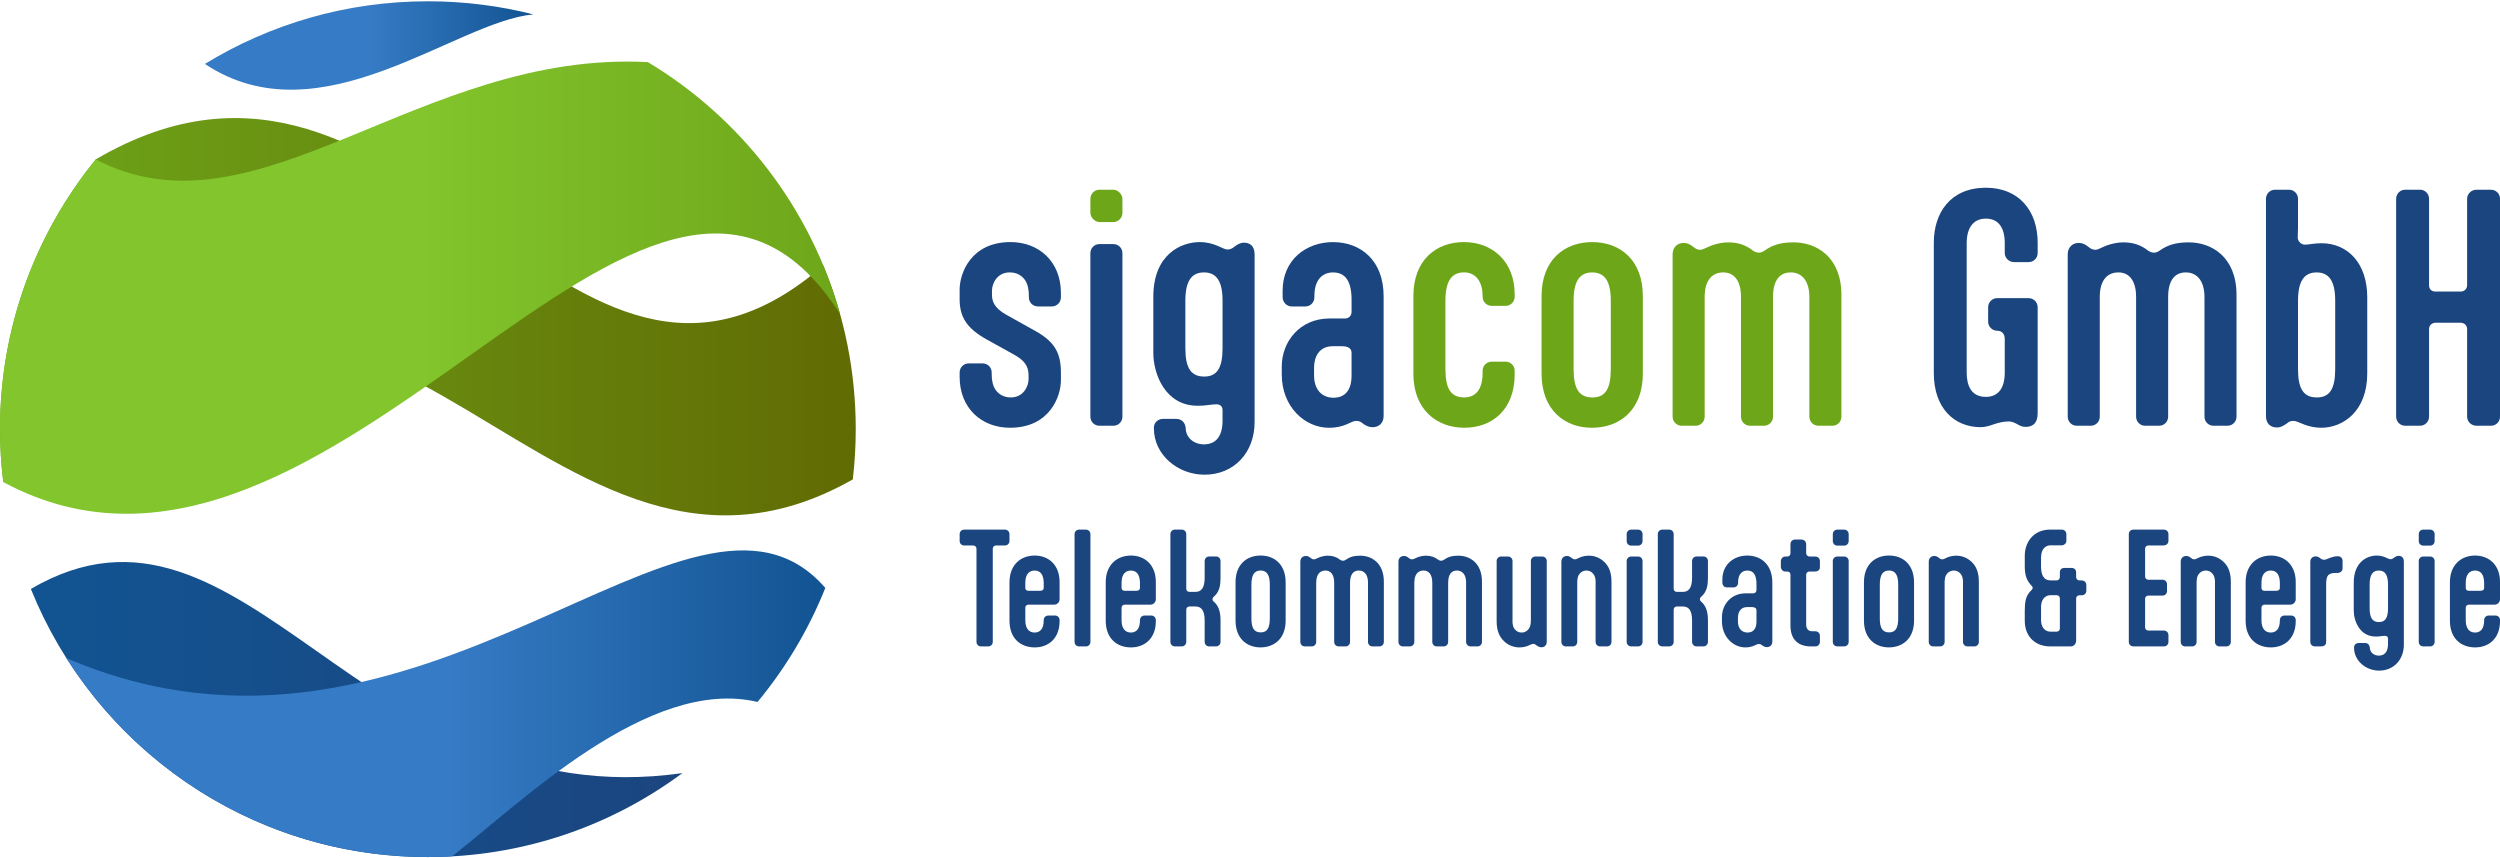 <?xml version="1.0" encoding="UTF-8"?>
<svg xmlns="http://www.w3.org/2000/svg" xmlns:xlink="http://www.w3.org/1999/xlink" id="b" viewBox="0 0 140 47.923" width="300" height="103"><defs><style>.i{fill:url(#h);}.j{fill:url(#f);}.k{fill:url(#g);}.l{fill:#6ea61a;}.m{fill:url(#e);}.n{fill:#1b457f;}.o{fill:url(#d);}</style><linearGradient id="d" x1="1.728" y1="39.662" x2="38.215" y2="39.662" gradientUnits="userSpaceOnUse"><stop offset="0" stop-color="#125492"/><stop offset="1" stop-color="#1b457f"/></linearGradient><linearGradient id="e" x1="0" y1="17.665" x2="47.923" y2="17.665" gradientUnits="userSpaceOnUse"><stop offset="0" stop-color="#6ea61a"/><stop offset="1" stop-color="#616b03"/></linearGradient><linearGradient id="f" x1="0" y1="16.038" x2="47.044" y2="16.038" gradientUnits="userSpaceOnUse"><stop offset=".5" stop-color="#82c52c"/><stop offset="1" stop-color="#6ea61a"/></linearGradient><linearGradient id="g" x1="11.474" y1="2.475" x2="29.868" y2="2.475" gradientUnits="userSpaceOnUse"><stop offset=".5" stop-color="#367bc5"/><stop offset="1" stop-color="#125492"/></linearGradient><linearGradient id="h" x1="3.714" y1="39.336" x2="46.219" y2="39.336" gradientUnits="userSpaceOnUse"><stop offset=".5" stop-color="#367bc5"/><stop offset="1" stop-color="#125492"/></linearGradient></defs><g id="c"><g><g><path class="o" d="M1.728,32.909c3.545,8.801,12.163,15.014,22.233,15.014,5.339,0,10.27-1.747,14.253-4.7C20.24,45.769,13.738,25.894,1.728,32.909Z"/><path class="m" d="M46.105,14.794C31.612,27.369,23.129-1.572,5.365,8.852,2.011,12.975,0,18.233,0,23.961c0,1.003,.063,1.992,.182,2.963,20.284-22.7,29.687,10.003,47.575-.149,.108-.923,.165-1.862,.165-2.814,0-3.248-.647-6.343-1.818-9.168Z"/><path class="j" d="M47.044,17.512c-1.663-5.963-5.573-10.988-10.762-14.105-12.816-.674-21.891,10.164-30.919,5.447C2.011,12.977,0,18.234,0,23.961c0,1.004,.063,1.993,.183,2.964C18.745,36.909,36.282,.739,47.044,17.512Z"/><path class="k" d="M29.868,.734c-1.89-.479-3.868-.734-5.907-.734-4.575,0-8.851,1.283-12.487,3.508C17.943,7.818,25.475,1.135,29.868,.734Z"/><path class="i" d="M3.714,36.779c4.249,6.698,11.728,11.144,20.247,11.144,.453,0,.902-.014,1.348-.038,3.762-2.898,11.001-10.099,17.113-8.647,1.577-1.903,2.864-4.055,3.796-6.387-7.472-8.598-22.482,12.547-42.505,3.928Z"/></g><g><g><g><path class="n" d="M57.6,20.935c0-.513-.256-.833-.769-1.122l-1.586-.881c-1.122-.625-1.506-1.266-1.506-2.259v-.529c0-.881,.609-2.66,2.852-2.66,1.57,0,2.82,1.074,2.82,2.852v.24c0,.288-.224,.513-.513,.513h-.769c-.289,0-.513-.224-.513-.513v-.096c0-.336-.064-.657-.224-.881-.176-.24-.449-.417-.849-.417-.705,0-.993,.625-.993,1.025v.224c0,.352,.112,.737,.801,1.122l1.634,.913c1.122,.625,1.426,1.282,1.426,2.339v.417c0,.881-.609,2.66-2.852,2.66-1.57,0-2.82-1.074-2.82-2.852v-.24c0-.288,.224-.513,.513-.513h.769c.289,0,.513,.224,.513,.513v.096c0,.336,.064,.657,.224,.881,.176,.24,.449,.417,.849,.417,.705,0,.993-.625,.993-1.025v-.224Z"/><path class="n" d="M61.061,14.109c0-.288,.224-.513,.513-.513h.769c.289,0,.513,.224,.513,.513v9.149c0,.288-.224,.513-.513,.513h-.769c-.288,0-.513-.224-.513-.513V14.109Z"/><path class="n" d="M70.258,23.563c0,1.714-1.154,2.948-2.804,2.948-1.49,0-2.836-1.106-2.836-2.596v-.064c.016-.272,.24-.465,.513-.465h.737c.288,0,.481,.176,.529,.481,0,.593,.481,.945,1.025,.945,.641,0,1.041-.417,1.041-1.33v-.593c0-.208-.144-.32-.336-.32-.272,0-.609,.08-.961,.08h-.112c-1.779,0-2.468-1.746-2.468-2.964v-3.14c0-2.387,1.57-3.06,2.596-3.06,.849,0,1.298,.417,1.554,.417,.144,0,.24-.048,.352-.128l.064-.048c.144-.112,.32-.208,.513-.208,.305,0,.593,.16,.593,.657v9.389Zm-1.795-4.134v-2.66c0-1.089-.336-1.586-1.041-1.586s-1.041,.497-1.041,1.586v2.66c0,1.122,.32,1.586,1.057,1.586,.705,0,1.025-.465,1.025-1.586Z"/><path class="n" d="M76.858,23.851c-.192,0-.352-.08-.497-.176l-.064-.048c-.112-.096-.208-.128-.368-.128-.272,0-.609,.385-1.506,.385-1.346,0-2.644-1.17-2.644-2.98v-.449c0-1.394,1.009-2.692,2.676-2.692h.865c.224,0,.368-.16,.368-.368v-.673c0-1.058-.352-1.538-1.041-1.538-.577,0-1.041,.401-1.041,1.314v.08c0,.288-.224,.513-.513,.513h-.753c-.288,0-.513-.24-.513-.529v-.352c0-1.746,1.33-2.724,2.82-2.724,1.554,0,2.836,1.025,2.836,3.028v6.713c0,.401-.272,.625-.625,.625Zm-3.269-2.884c0,.753,.417,1.234,1.089,1.234,.593,0,1.009-.368,1.009-1.234v-1.282c0-.304-.288-.368-.545-.368h-.513c-.673,0-1.041,.481-1.041,1.218v.433Z"/><path class="l" d="M80.944,16.769v3.829c0,1.122,.32,1.586,1.057,1.586,.609,0,1.025-.417,1.025-1.378v-.112c0-.288,.224-.513,.513-.513h.769c.289,0,.513,.224,.513,.513v.208c0,1.955-1.25,2.98-2.82,2.98-1.538,0-2.852-1.009-2.852-3.028v-4.342c0-2.035,1.282-3.028,2.836-3.028,1.57,0,2.836,1.074,2.836,2.916v.144c0,.288-.224,.513-.513,.513h-.769c-.288,0-.513-.224-.513-.513v-.048c0-.705-.32-1.314-1.041-1.314-.705,0-1.041,.497-1.041,1.586Z"/><path class="l" d="M86.327,20.855v-4.342c0-2.035,1.282-3.028,2.836-3.028s2.836,.993,2.836,3.028v4.342c0,2.019-1.282,3.028-2.852,3.028-1.538,0-2.82-1.009-2.82-3.028Zm3.877-.256v-3.829c0-1.089-.336-1.586-1.041-1.586s-1.041,.497-1.041,1.586v3.829c0,1.122,.32,1.586,1.057,1.586,.705,0,1.025-.465,1.025-1.586Z"/><path class="l" d="M101.324,16.561c0-.977-.481-1.378-1.041-1.378-.577,0-.993,.385-.993,1.378v6.697c0,.288-.224,.513-.513,.513h-.769c-.289,0-.513-.224-.513-.513v-6.697c0-.977-.433-1.378-.993-1.378-.577,0-1.041,.385-1.041,1.378v6.697c0,.288-.224,.513-.513,.513h-.769c-.289,0-.513-.224-.513-.513V14.173c0-.401,.272-.641,.625-.641,.192,0,.352,.08,.497,.192l.064,.048c.112,.096,.224,.144,.368,.144s.336-.128,.625-.24c.272-.096,.609-.176,.929-.176,.545,0,.993,.144,1.394,.465,.096,.064,.208,.112,.336,.112,.112,0,.208-.048,.305-.112,.433-.304,.881-.465,1.634-.465,1.266,0,2.676,.801,2.676,2.948v6.81c0,.288-.224,.513-.513,.513h-.769c-.288,0-.513-.224-.513-.513v-6.697Z"/><path class="n" d="M108.293,20.823v-7.306c0-1.666,.929-3.076,2.916-3.076,1.843,0,2.9,1.282,2.9,3.076v.577c0,.288-.224,.513-.513,.513h-.801c-.288,0-.529-.224-.529-.513v-.545c0-.913-.384-1.378-1.057-1.378-.625,0-1.074,.417-1.074,1.378v7.242c0,.737,.256,1.362,1.074,1.362,.609,0,1.057-.385,1.057-1.362v-1.875c0-.304-.176-.465-.417-.465-.304,0-.513-.256-.513-.497v-.817c0-.288,.224-.513,.513-.513h1.747c.288,0,.513,.224,.513,.513v5.928c0,.609-.32,.769-.673,.769-.16,0-.272-.048-.368-.096l-.176-.096c-.128-.064-.256-.112-.401-.112-.673,0-1.041,.32-1.57,.32-1.506,0-2.628-1.09-2.628-3.028Z"/><path class="n" d="M123.45,16.561c0-.977-.481-1.378-1.041-1.378-.577,0-.993,.385-.993,1.378v6.697c0,.288-.224,.513-.513,.513h-.769c-.289,0-.513-.224-.513-.513v-6.697c0-.977-.433-1.378-.993-1.378-.577,0-1.041,.385-1.041,1.378v6.697c0,.288-.224,.513-.513,.513h-.769c-.289,0-.513-.224-.513-.513V14.173c0-.401,.272-.641,.625-.641,.192,0,.352,.08,.497,.192l.064,.048c.112,.096,.224,.144,.368,.144s.336-.128,.625-.24c.272-.096,.609-.176,.929-.176,.545,0,.993,.144,1.394,.465,.096,.064,.208,.112,.336,.112,.112,0,.208-.048,.305-.112,.433-.304,.881-.465,1.634-.465,1.266,0,2.676,.801,2.676,2.948v6.81c0,.288-.224,.513-.513,.513h-.769c-.288,0-.513-.224-.513-.513v-6.697Z"/><path class="n" d="M128.432,23.499c-.128,0-.24,.032-.352,.128l-.064,.048c-.144,.096-.305,.192-.497,.192-.336,0-.625-.176-.625-.641V11.065c0-.288,.224-.513,.513-.513h.769c.288,0,.513,.224,.513,.513v1.586c0,.208-.016,.32-.016,.577,0,.224,.208,.401,.4,.401,.224,0,.513-.08,.929-.08,1.442,0,2.564,1.089,2.564,3.028v4.262c0,2.115-1.346,3.044-2.58,3.044-.352,0-.673-.08-.897-.16-.304-.112-.497-.224-.657-.224Zm2.339-2.9v-3.829c0-1.089-.336-1.586-1.041-1.586s-1.041,.497-1.041,1.586v3.829c0,1.122,.32,1.586,1.057,1.586,.705,0,1.025-.465,1.025-1.586Z"/><path class="n" d="M134.184,11.065c0-.288,.224-.513,.513-.513h.817c.289,0,.513,.224,.513,.513v4.839c0,.192,.112,.352,.369,.352h1.394c.24,0,.368-.176,.368-.352v-4.839c0-.288,.24-.513,.529-.513h.801c.288,0,.513,.224,.513,.513v12.193c0,.288-.224,.513-.513,.513h-.801c-.288,0-.529-.224-.529-.513v-4.903c0-.176-.128-.352-.368-.352h-1.394c-.24,0-.369,.176-.369,.352v4.903c0,.288-.224,.513-.513,.513h-.817c-.289,0-.513-.224-.513-.513V11.065Z"/></g><g><path class="n" d="M56.276,29.587c.143,0,.254,.111,.254,.254v.381c0,.143-.111,.254-.254,.254h-.499c-.111,0-.182,.079-.182,.182v5.216c0,.143-.111,.254-.262,.254h-.396c-.143,0-.254-.111-.254-.254v-5.216c0-.103-.079-.182-.182-.182h-.507c-.143,0-.254-.111-.254-.254v-.381c0-.143,.111-.254,.254-.254h2.283Z"/><path class="n" d="M57.6,33.789c-.111,0-.182,.071-.182,.174v.706c0,.468,.214,.682,.523,.682,.301,0,.507-.206,.507-.682v-.016c0-.143,.111-.254,.254-.254h.381c.143,0,.254,.111,.254,.254v.056c0,.967-.618,1.474-1.395,1.474-.761,0-1.411-.476-1.411-1.498v-2.148c0-.991,.642-1.498,1.411-1.498s1.395,.515,1.395,1.482v.967c0,.151-.127,.301-.301,.301h-1.435Zm-.182-.951c0,.143,.095,.174,.182,.174h.626c.119,0,.222-.024,.222-.182v-.238c0-.468-.174-.713-.507-.713-.293,0-.523,.19-.523,.682v.277Z"/><path class="n" d="M61.064,35.874c0,.143-.111,.254-.254,.254h-.381c-.143,0-.254-.111-.254-.254v-6.033c0-.143,.111-.254,.254-.254h.381c.143,0,.254,.111,.254,.254v6.033Z"/><path class="n" d="M62.99,33.789c-.111,0-.182,.071-.182,.174v.706c0,.468,.214,.682,.523,.682,.301,0,.507-.206,.507-.682v-.016c0-.143,.111-.254,.254-.254h.381c.143,0,.254,.111,.254,.254v.056c0,.967-.618,1.474-1.395,1.474-.761,0-1.411-.476-1.411-1.498v-2.148c0-.991,.642-1.498,1.411-1.498s1.395,.515,1.395,1.482v.967c0,.151-.127,.301-.301,.301h-1.435Zm-.182-.951c0,.143,.095,.174,.182,.174h.626c.119,0,.222-.024,.222-.182v-.238c0-.468-.174-.713-.507-.713-.293,0-.523,.19-.523,.682v.277Z"/><path class="n" d="M68.35,32.298c0,.404-.063,.745-.325,.999l-.071,.063c-.04,.048-.055,.087-.055,.127s.016,.079,.055,.119l.071,.063c.254,.254,.325,.603,.325,.999v1.205c0,.143-.111,.254-.254,.254h-.381c-.143,0-.254-.111-.254-.254v-1.189c0-.594-.198-.793-.515-.793h-.341c-.103,0-.174,.079-.174,.182v1.799c0,.143-.111,.254-.254,.254h-.381c-.143,0-.254-.111-.254-.254v-6.033c0-.143,.111-.254,.254-.254h.381c.143,0,.254,.111,.254,.254v3.06c0,.103,.071,.174,.182,.174h.333c.325,0,.515-.222,.515-.793v-.935c0-.143,.111-.254,.254-.254h.388c.143,0,.246,.111,.246,.254v.951Z"/><path class="n" d="M69.19,34.684v-2.148c0-1.007,.634-1.498,1.403-1.498s1.403,.492,1.403,1.498v2.148c0,.999-.634,1.498-1.411,1.498-.761,0-1.395-.499-1.395-1.498Zm1.919-.127v-1.895c0-.539-.167-.785-.515-.785s-.515,.246-.515,.785v1.895c0,.555,.159,.785,.523,.785,.349,0,.507-.23,.507-.785Z"/><path class="n" d="M76.61,32.56c0-.484-.238-.682-.515-.682-.285,0-.492,.19-.492,.682v3.314c0,.143-.111,.254-.254,.254h-.381c-.143,0-.254-.111-.254-.254v-3.314c0-.484-.214-.682-.491-.682-.285,0-.515,.19-.515,.682v3.314c0,.143-.111,.254-.254,.254h-.381c-.143,0-.254-.111-.254-.254v-4.495c0-.198,.135-.317,.309-.317,.095,0,.174,.04,.246,.095l.032,.024c.056,.048,.111,.071,.182,.071s.166-.063,.309-.119c.135-.048,.301-.087,.46-.087,.269,0,.491,.071,.69,.23,.047,.032,.103,.055,.166,.055,.056,0,.103-.024,.151-.055,.214-.151,.436-.23,.808-.23,.626,0,1.324,.396,1.324,1.459v3.369c0,.143-.111,.254-.254,.254h-.381c-.143,0-.254-.111-.254-.254v-3.314Z"/><path class="n" d="M82.104,32.56c0-.484-.238-.682-.515-.682-.285,0-.492,.19-.492,.682v3.314c0,.143-.111,.254-.254,.254h-.381c-.143,0-.254-.111-.254-.254v-3.314c0-.484-.214-.682-.491-.682-.285,0-.515,.19-.515,.682v3.314c0,.143-.111,.254-.254,.254h-.381c-.143,0-.254-.111-.254-.254v-4.495c0-.198,.135-.317,.309-.317,.095,0,.174,.04,.246,.095l.032,.024c.056,.048,.111,.071,.182,.071s.166-.063,.309-.119c.135-.048,.301-.087,.46-.087,.269,0,.491,.071,.69,.23,.047,.032,.103,.055,.166,.055,.056,0,.103-.024,.151-.055,.214-.151,.436-.23,.808-.23,.626,0,1.324,.396,1.324,1.459v3.369c0,.143-.111,.254-.254,.254h-.381c-.143,0-.254-.111-.254-.254v-3.314Z"/><path class="n" d="M84.697,34.669c0,.246,.04,.404,.143,.515,.103,.111,.222,.167,.373,.167,.143,0,.269-.056,.365-.167,.103-.111,.151-.269,.151-.515v-3.322c0-.143,.111-.254,.254-.254h.381c.143,0,.254,.111,.254,.254v4.511c0,.103-.032,.182-.087,.238-.056,.055-.127,.079-.214,.079-.095,0-.182-.04-.254-.095l-.032-.024c-.056-.048-.103-.071-.174-.071-.079,0-.167,.063-.317,.119-.135,.047-.285,.079-.46,.079-.293,0-.61-.111-.848-.341-.293-.27-.42-.65-.42-1.118v-3.377c0-.143,.111-.254,.254-.254h.381c.143,0,.254,.111,.254,.254v3.322Z"/><path class="n" d="M89.358,32.56c0-.246-.048-.404-.151-.515-.095-.111-.222-.167-.365-.167-.151,0-.27,.056-.373,.167-.103,.111-.143,.269-.143,.515v3.314c0,.143-.111,.254-.254,.254h-.381c-.143,0-.254-.111-.254-.254v-4.495c0-.103,.04-.182,.095-.238,.056-.047,.127-.079,.214-.079,.095,0,.174,.04,.246,.095l.032,.024c.056,.048,.111,.071,.182,.071s.166-.071,.317-.127c.135-.048,.293-.079,.46-.079,.301,0,.602,.111,.848,.341,.293,.27,.412,.65,.412,1.118v3.369c0,.143-.111,.254-.254,.254h-.381c-.143,0-.254-.111-.254-.254v-3.314Z"/><path class="n" d="M91.094,29.841c0-.143,.111-.254,.254-.254h.381c.143,0,.254,.111,.254,.254v.388c0,.143-.111,.254-.254,.254h-.381c-.143,0-.254-.111-.254-.254v-.388Zm0,1.506c0-.143,.111-.254,.254-.254h.381c.143,0,.254,.111,.254,.254v4.526c0,.143-.111,.254-.254,.254h-.381c-.143,0-.254-.111-.254-.254v-4.526Z"/><path class="n" d="M95.645,32.298c0,.404-.063,.745-.325,.999l-.071,.063c-.04,.048-.055,.087-.055,.127s.016,.079,.055,.119l.071,.063c.254,.254,.325,.603,.325,.999v1.205c0,.143-.111,.254-.254,.254h-.381c-.143,0-.254-.111-.254-.254v-1.189c0-.594-.198-.793-.515-.793h-.341c-.103,0-.174,.079-.174,.182v1.799c0,.143-.111,.254-.254,.254h-.381c-.143,0-.254-.111-.254-.254v-6.033c0-.143,.111-.254,.254-.254h.381c.143,0,.254,.111,.254,.254v3.06c0,.103,.071,.174,.182,.174h.333c.325,0,.515-.222,.515-.793v-.935c0-.143,.111-.254,.254-.254h.388c.143,0,.246,.111,.246,.254v.951Z"/><path class="n" d="M98.942,36.167c-.095,0-.174-.04-.246-.087l-.032-.024c-.056-.048-.103-.063-.182-.063-.135,0-.301,.19-.745,.19-.666,0-1.308-.579-1.308-1.474v-.222c0-.69,.499-1.332,1.324-1.332h.428c.111,0,.182-.079,.182-.182v-.333c0-.523-.174-.761-.515-.761-.285,0-.515,.198-.515,.65v.04c0,.143-.111,.254-.254,.254h-.373c-.143,0-.254-.119-.254-.262v-.174c0-.864,.658-1.348,1.395-1.348,.769,0,1.403,.507,1.403,1.498v3.322c0,.198-.135,.309-.309,.309Zm-1.617-1.427c0,.373,.206,.61,.539,.61,.293,0,.499-.182,.499-.61v-.634c0-.151-.143-.182-.269-.182h-.254c-.333,0-.515,.238-.515,.603v.214Z"/><path class="n" d="M99.981,31.934c-.174,0-.254-.159-.254-.254v-.325c0-.151,.119-.262,.254-.262h.111c.103,0,.174-.079,.174-.182v-.507c0-.143,.103-.262,.254-.262h.372c.111,0,.254,.095,.254,.262v.499c0,.103,.079,.19,.19,.19h.325c.087,0,.254,.063,.254,.262v.349c0,.143-.127,.23-.254,.23h-.325c-.111,0-.19,.079-.19,.174v2.798c0,.23,.119,.373,.333,.373h.174c.143,0,.262,.103,.262,.254v.341c0,.135-.103,.254-.254,.254h-.246c-.777,0-1.149-.452-1.149-1.165v-2.854c0-.103-.071-.174-.174-.174h-.111Z"/><path class="n" d="M102.637,29.841c0-.143,.111-.254,.254-.254h.381c.143,0,.254,.111,.254,.254v.388c0,.143-.111,.254-.254,.254h-.381c-.143,0-.254-.111-.254-.254v-.388Zm0,1.506c0-.143,.111-.254,.254-.254h.381c.143,0,.254,.111,.254,.254v4.526c0,.143-.111,.254-.254,.254h-.381c-.143,0-.254-.111-.254-.254v-4.526Z"/><path class="n" d="M104.381,34.684v-2.148c0-1.007,.634-1.498,1.403-1.498s1.403,.492,1.403,1.498v2.148c0,.999-.634,1.498-1.411,1.498-.761,0-1.395-.499-1.395-1.498Zm1.918-.127v-1.895c0-.539-.167-.785-.515-.785s-.515,.246-.515,.785v1.895c0,.555,.158,.785,.523,.785,.349,0,.507-.23,.507-.785Z"/><path class="n" d="M109.931,32.56c0-.246-.048-.404-.151-.515-.095-.111-.222-.167-.365-.167-.151,0-.27,.056-.373,.167-.103,.111-.143,.269-.143,.515v3.314c0,.143-.111,.254-.254,.254h-.381c-.143,0-.254-.111-.254-.254v-4.495c0-.103,.04-.182,.095-.238,.056-.047,.127-.079,.214-.079,.095,0,.174,.04,.246,.095l.032,.024c.056,.048,.111,.071,.182,.071s.166-.071,.317-.127c.135-.048,.293-.079,.46-.079,.301,0,.602,.111,.848,.341,.293,.27,.412,.65,.412,1.118v3.369c0,.143-.111,.254-.254,.254h-.381c-.143,0-.254-.111-.254-.254v-3.314Z"/><path class="n" d="M114.806,36.127c-.785,0-1.419-.507-1.419-1.443v-.555c0-.499,.056-.832,.333-1.11l.047-.048c.048-.047,.064-.087,.064-.127s-.024-.071-.064-.119l-.063-.071c-.238-.262-.317-.579-.317-1.031v-.571c0-.737,.468-1.467,1.427-1.467h.634c.159,0,.269,.111,.269,.254v.373c0,.135-.119,.254-.254,.254h-.626c-.277,0-.539,.182-.539,.713v.468c0,.46,.135,.785,.547,.785h.325c.103,0,.182-.087,.182-.19v-.278c0-.111,.071-.23,.254-.23h.404c.182,0,.254,.127,.254,.238v.27c0,.103,.071,.19,.182,.19h.135c.135,0,.254,.111,.254,.254v.325c0,.143-.111,.254-.254,.254h-.135c-.111,0-.182,.079-.182,.182v2.347c0,.182-.119,.333-.301,.333h-1.157Zm.032-2.87c-.23,0-.507,.151-.539,.594v.864c.04,.452,.301,.587,.539,.587h.333c.103,0,.182-.079,.182-.174v-1.688c0-.103-.079-.182-.182-.182h-.333Z"/><path class="n" d="M119.467,36.127c-.143,0-.254-.111-.254-.254v-6.033c0-.143,.111-.254,.254-.254h1.712c.143,0,.254,.111,.254,.254v.381c0,.143-.111,.238-.254,.254h-.872c-.111,0-.182,.079-.182,.182v1.554c0,.103,.071,.182,.182,.182h.793c.143,0,.254,.111,.254,.254v.381c0,.143-.111,.254-.254,.254h-.793c-.111,0-.182,.079-.182,.182v1.593c0,.103,.071,.182,.182,.182h.872c.143,0,.254,.111,.254,.254v.381c0,.143-.111,.254-.254,.254h-1.712Z"/><path class="n" d="M124.042,32.56c0-.246-.048-.404-.151-.515-.095-.111-.222-.167-.365-.167-.151,0-.27,.056-.373,.167-.103,.111-.143,.269-.143,.515v3.314c0,.143-.111,.254-.254,.254h-.381c-.143,0-.254-.111-.254-.254v-4.495c0-.103,.04-.182,.095-.238,.056-.047,.127-.079,.214-.079,.095,0,.174,.04,.246,.095l.032,.024c.056,.048,.111,.071,.182,.071s.166-.071,.317-.127c.135-.048,.293-.079,.46-.079,.301,0,.602,.111,.848,.341,.293,.27,.412,.65,.412,1.118v3.369c0,.143-.111,.254-.254,.254h-.381c-.143,0-.254-.111-.254-.254v-3.314Z"/><path class="n" d="M126.824,33.789c-.111,0-.182,.071-.182,.174v.706c0,.468,.214,.682,.523,.682,.301,0,.507-.206,.507-.682v-.016c0-.143,.111-.254,.254-.254h.381c.143,0,.254,.111,.254,.254v.056c0,.967-.618,1.474-1.395,1.474-.761,0-1.411-.476-1.411-1.498v-2.148c0-.991,.642-1.498,1.411-1.498s1.395,.515,1.395,1.482v.967c0,.151-.127,.301-.301,.301h-1.435Zm-.182-.951c0,.143,.095,.174,.182,.174h.626c.119,0,.222-.024,.222-.182v-.238c0-.468-.174-.713-.507-.713-.293,0-.523,.19-.523,.682v.277Z"/><path class="n" d="M131.184,31.759c0,.159-.143,.254-.285,.254h-.079c-.42,0-.555,.119-.555,.626v3.234c0,.119-.056,.254-.293,.254h-.341c-.143,0-.254-.111-.254-.254v-4.479c0-.19,.127-.309,.301-.309,.103,0,.182,.048,.254,.103l.032,.024c.048,.04,.119,.064,.174,.064,.103,0,.158-.04,.372-.119,.135-.048,.246-.079,.42-.079,.143,0,.254,.111,.254,.254v.428Z"/><path class="n" d="M134.617,36.024c0,.848-.571,1.459-1.387,1.459-.737,0-1.403-.547-1.403-1.284v-.032c.008-.135,.119-.23,.254-.23h.365c.143,0,.238,.087,.262,.238,0,.293,.238,.468,.507,.468,.317,0,.515-.206,.515-.658v-.293c0-.103-.071-.158-.167-.158-.135,0-.301,.04-.476,.04h-.056c-.88,0-1.221-.864-1.221-1.467v-1.554c0-1.181,.777-1.514,1.284-1.514,.42,0,.642,.206,.769,.206,.071,0,.119-.024,.174-.063l.032-.024c.071-.056,.159-.103,.254-.103,.151,0,.293,.079,.293,.325v4.645Zm-.888-2.045v-1.316c0-.539-.167-.785-.515-.785s-.515,.246-.515,.785v1.316c0,.555,.159,.785,.523,.785,.349,0,.507-.23,.507-.785Z"/><path class="n" d="M135.45,29.841c0-.143,.111-.254,.254-.254h.381c.143,0,.254,.111,.254,.254v.388c0,.143-.111,.254-.254,.254h-.381c-.143,0-.254-.111-.254-.254v-.388Zm0,1.506c0-.143,.111-.254,.254-.254h.381c.143,0,.254,.111,.254,.254v4.526c0,.143-.111,.254-.254,.254h-.381c-.143,0-.254-.111-.254-.254v-4.526Z"/><path class="n" d="M138.264,33.789c-.111,0-.182,.071-.182,.174v.706c0,.468,.214,.682,.523,.682,.301,0,.507-.206,.507-.682v-.016c0-.143,.111-.254,.254-.254h.381c.143,0,.254,.111,.254,.254v.056c0,.967-.618,1.474-1.395,1.474-.761,0-1.411-.476-1.411-1.498v-2.148c0-.991,.642-1.498,1.411-1.498s1.395,.515,1.395,1.482v.967c0,.151-.127,.301-.301,.301h-1.435Zm-.182-.951c0,.143,.095,.174,.182,.174h.626c.119,0,.222-.024,.222-.182v-.238c0-.468-.174-.713-.507-.713-.293,0-.523,.19-.523,.682v.277Z"/></g></g><rect class="l" x="61.061" y="10.552" width="1.795" height="1.811" rx=".513" ry=".513"/></g></g></g></svg>
